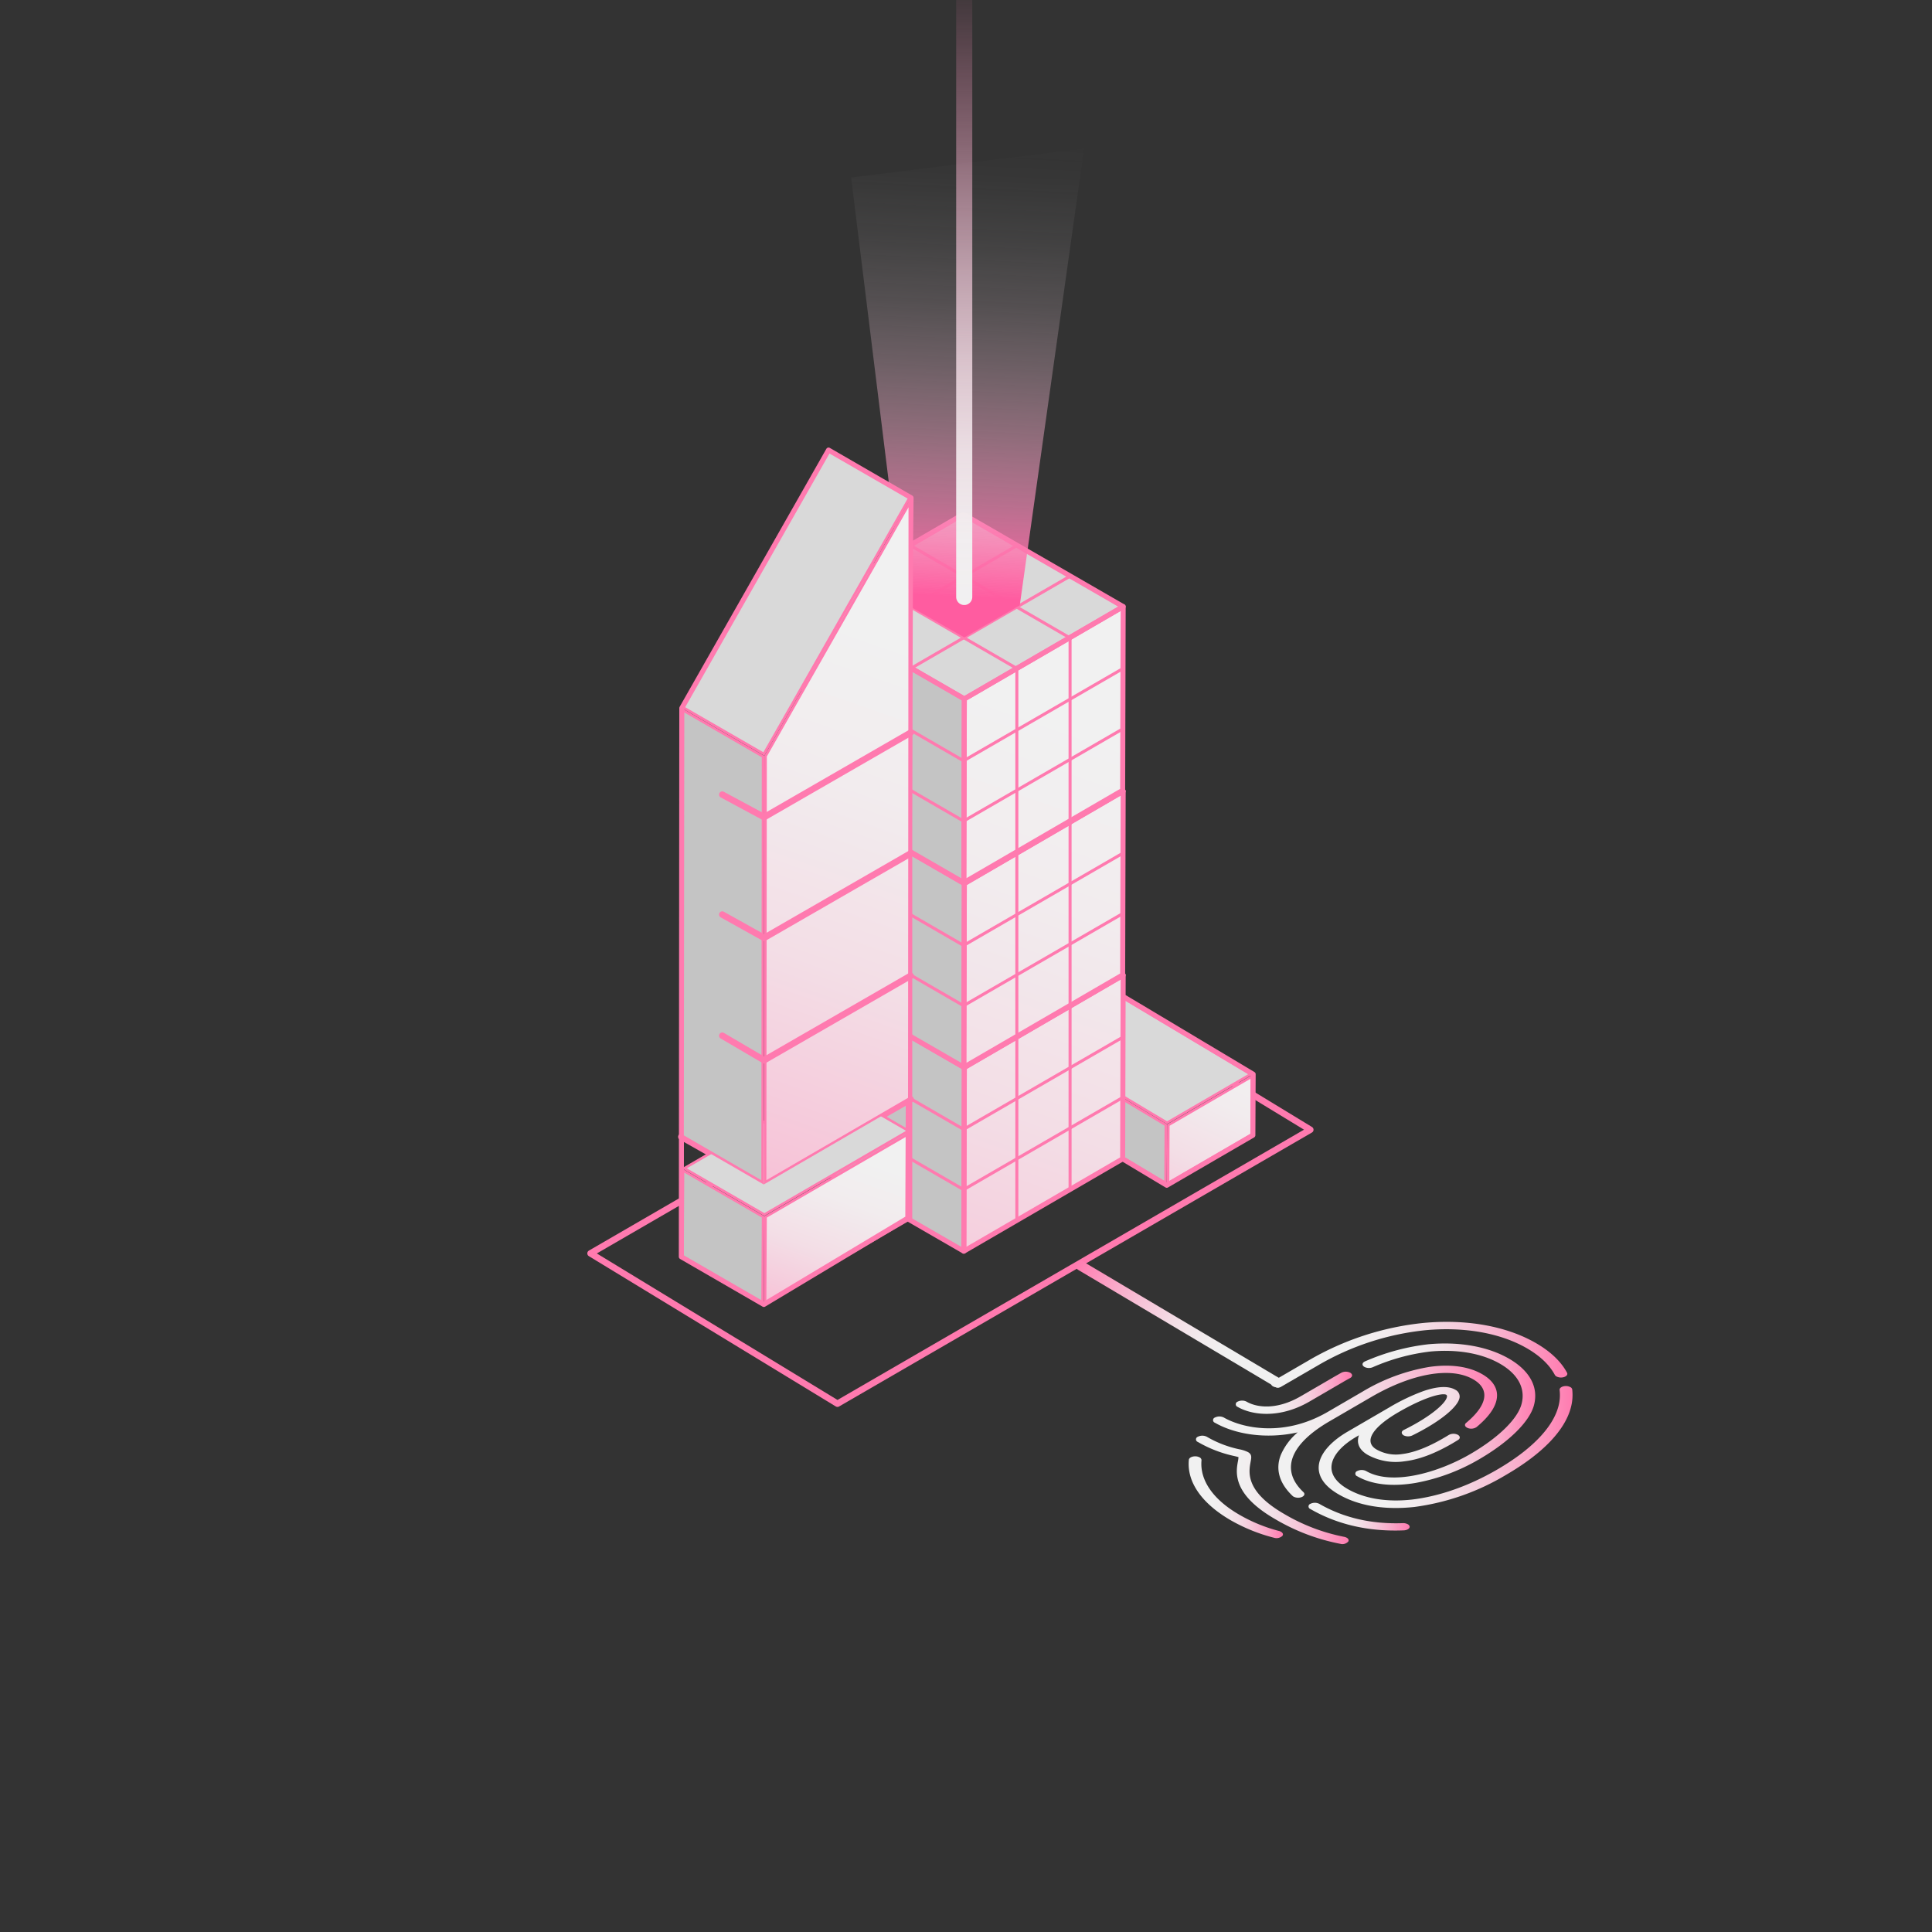 <svg id="Layer_1" data-name="Layer 1" xmlns="http://www.w3.org/2000/svg" xmlns:xlink="http://www.w3.org/1999/xlink" viewBox="0 0 600 600"><rect x="0" y="0" width="600" height="600" fill="#333333" stroke="none"/><defs><style>.cls-1,.cls-20,.cls-21,.cls-22,.cls-24,.cls-8,.cls-9{fill:none;}.cls-1,.cls-21,.cls-22,.cls-8,.cls-9{stroke:#ff7aaf;}.cls-1,.cls-20,.cls-21,.cls-22,.cls-24,.cls-8{stroke-linejoin:round;}.cls-1,.cls-22{stroke-width:2px;}.cls-2{isolation:isolate;}.cls-3{fill:url(#linear-gradient);}.cls-4{fill:#ff7aaf;}.cls-5{fill:#c4c4c4;}.cls-6{fill:#d9d9d9;}.cls-7{fill:url(#linear-gradient-2);}.cls-21,.cls-8{stroke-width:1.56px;}.cls-9{stroke-miterlimit:10;stroke-width:0.94px;}.cls-10{fill:url(#linear-gradient-3);}.cls-11{fill:url(#linear-gradient-4);}.cls-12{fill:url(#linear-gradient-5);}.cls-13{fill:url(#linear-gradient-6);}.cls-14{fill:url(#linear-gradient-7);}.cls-15{fill:url(#linear-gradient-8);}.cls-16{fill:url(#linear-gradient-9);}.cls-17{fill:url(#linear-gradient-10);}.cls-18{fill:url(#linear-gradient-11);}.cls-19{fill:url(#linear-gradient-12);}.cls-20,.cls-21,.cls-22,.cls-24{stroke-linecap:round;}.cls-20{stroke-width:3px;stroke:url(#linear-gradient-13);}.cls-23{fill:url(#linear-gradient-14);}.cls-24{stroke-width:5px;stroke:url(#linear-gradient-15);}.cls-25{fill:url(#radial-gradient);}.cls-26{fill:url(#linear-gradient-16);}.cls-27{fill:url(#linear-gradient-17);}</style><linearGradient id="linear-gradient" x1="403.1" y1="293.62" x2="341.45" y2="422.7" gradientUnits="userSpaceOnUse"><stop offset="0.26" stop-color="#f1f1f1"/><stop offset="0.38" stop-color="#f2ecee"/><stop offset="0.52" stop-color="#f3dee6"/><stop offset="0.67" stop-color="#f6c6d9"/><stop offset="0.83" stop-color="#faa5c7"/><stop offset="1" stop-color="#ff7bb0"/><stop offset="1" stop-color="#ff7aaf"/></linearGradient><linearGradient id="linear-gradient-2" x1="403.43" y1="118.23" x2="248.43" y2="560.73" xlink:href="#linear-gradient"/><linearGradient id="linear-gradient-3" x1="385.6" y1="111.98" x2="230.6" y2="554.48" xlink:href="#linear-gradient"/><linearGradient id="linear-gradient-4" x1="367.71" y1="105.72" x2="212.71" y2="548.22" xlink:href="#linear-gradient"/><linearGradient id="linear-gradient-5" x1="406.38" y1="471.01" x2="437.78" y2="471.01" xlink:href="#linear-gradient"/><linearGradient id="linear-gradient-6" x1="383.77" y1="432.55" x2="419.89" y2="432.55" xlink:href="#linear-gradient"/><linearGradient id="linear-gradient-7" x1="394.75" y1="420.69" x2="486.71" y2="420.69" xlink:href="#linear-gradient"/><linearGradient id="linear-gradient-8" x1="420.88" y1="439.19" x2="476.77" y2="439.19" xlink:href="#linear-gradient"/><linearGradient id="linear-gradient-9" x1="376.68" y1="444.64" x2="464.88" y2="444.64" xlink:href="#linear-gradient"/><linearGradient id="linear-gradient-10" x1="409.53" y1="449.37" x2="488.37" y2="449.37" xlink:href="#linear-gradient"/><linearGradient id="linear-gradient-11" x1="369.12" y1="464.97" x2="398.42" y2="464.97" xlink:href="#linear-gradient"/><linearGradient id="linear-gradient-12" x1="371.42" y1="462.69" x2="418.82" y2="462.69" xlink:href="#linear-gradient"/><linearGradient id="linear-gradient-13" x1="-5765.51" y1="37.38" x2="-5703.82" y2="78.59" gradientTransform="translate(6100.9 353.29)" gradientUnits="userSpaceOnUse"><stop offset="0" stop-color="#ff7aaf"/><stop offset="0" stop-color="#ff7bb0"/><stop offset="0.17" stop-color="#faa5c7"/><stop offset="0.33" stop-color="#f6c6d9"/><stop offset="0.48" stop-color="#f3dee6"/><stop offset="0.62" stop-color="#f2ecee"/><stop offset="0.74" stop-color="#f1f1f1"/></linearGradient><linearGradient id="linear-gradient-14" x1="293.86" y1="185.14" x2="303.44" y2="-8.96" gradientUnits="userSpaceOnUse"><stop offset="0" stop-color="#ff5ca0"/><stop offset="0.04" stop-color="#fe6aa7" stop-opacity="0.91"/><stop offset="0.15" stop-color="#fa8dbb" stop-opacity="0.67"/><stop offset="0.26" stop-color="#f8accb" stop-opacity="0.47"/><stop offset="0.37" stop-color="#f5c5d9" stop-opacity="0.3"/><stop offset="0.47" stop-color="#f3d8e3" stop-opacity="0.17"/><stop offset="0.57" stop-color="#f2e6eb" stop-opacity="0.08"/><stop offset="0.67" stop-color="#f1eeef" stop-opacity="0.02"/><stop offset="0.74" stop-color="#f1f1f1" stop-opacity="0"/></linearGradient><linearGradient id="linear-gradient-15" x1="6380.17" y1="-1372.55" x2="6380.17" y2="-1569.31" gradientTransform="translate(6679.63 -1381.41) rotate(180)" gradientUnits="userSpaceOnUse"><stop offset="0" stop-color="#ff7aaf" stop-opacity="0"/><stop offset="0.02" stop-color="#fe7fb2" stop-opacity="0.04"/><stop offset="0.18" stop-color="#fb9dc2" stop-opacity="0.29"/><stop offset="0.33" stop-color="#f8b6d0" stop-opacity="0.51"/><stop offset="0.48" stop-color="#f5cbdc" stop-opacity="0.68"/><stop offset="0.63" stop-color="#f3dce5" stop-opacity="0.82"/><stop offset="0.76" stop-color="#f2e8ec" stop-opacity="0.92"/><stop offset="0.89" stop-color="#f1eff0" stop-opacity="0.98"/><stop offset="1" stop-color="#f1f1f1"/></linearGradient><radialGradient id="radial-gradient" cx="-6821.66" cy="3149.43" r="5.94" gradientTransform="matrix(-0.08, -1, 1.65, -0.14, -5454.7, -6180.5)" gradientUnits="userSpaceOnUse"><stop offset="0.38" stop-color="#f1f1f1"/><stop offset="1" stop-color="#f1f1f1" stop-opacity="0"/></radialGradient><linearGradient id="linear-gradient-16" x1="277.06" y1="329.76" x2="237.22" y2="443.49" xlink:href="#linear-gradient"/><linearGradient id="linear-gradient-17" x1="324.56" y1="103.91" x2="192.63" y2="480.53" xlink:href="#linear-gradient"/></defs><polygon class="cls-1" points="260.08 435.93 183.39 389.25 330.24 304.17 406.93 350.85 260.08 435.93"/><g class="cls-2"><polygon class="cls-3" points="362.83 349.37 388.78 334.29 388.7 352.34 362.75 367.42 362.83 349.37"/><path class="cls-4" d="M388.39,335l-.08,17.14-25.17,14.63.08-17.15L388.39,335m.79-1.37-26.74,15.54-.09,19,26.74-15.53.09-19Z"/><polygon class="cls-5" points="322.88 344.05 322.96 326 362.05 349.36 361.96 367.42 322.88 344.05"/><path class="cls-4" d="M323.35,326.68l38.31,22.91-.08,17.14-38.31-22.9.08-17.15m-.78-1.37-.09,19,39.87,23.83.09-19-39.87-23.83Z"/><polygon class="cls-6" points="323.34 325.31 349.31 310.23 388.41 333.6 362.44 348.69 323.34 325.31"/><path class="cls-4" d="M349.3,310.68l38.34,22.91-25.19,14.64-38.34-22.91,25.19-14.64m0-.91-26.74,15.54,39.87,23.83,26.74-15.54-39.87-23.83Z"/></g><g class="cls-2"><polygon class="cls-7" points="348.63 302.44 348.47 359.49 299.14 388.15 299.3 331.11 348.63 302.44"/><polygon class="cls-5" points="299.3 331.11 299.14 388.15 249.5 359.49 249.66 302.45 299.3 331.11"/><polygon class="cls-6" points="348.63 302.44 299.3 331.11 249.66 302.45 298.99 273.78 348.63 302.44"/></g><g class="cls-2"><polygon class="cls-8" points="348.81 302.85 348.65 359.89 299.32 388.56 299.48 331.51 348.81 302.85"/><polygon class="cls-8" points="299.48 331.51 299.32 388.56 249.67 359.89 249.83 302.85 299.48 331.51"/><polygon class="cls-8" points="348.81 302.85 299.48 331.51 249.83 302.85 299.16 274.18 348.81 302.85"/></g><line class="cls-9" x1="249.69" y1="322.05" x2="299.18" y2="350.69"/><line class="cls-9" x1="249.69" y1="340.76" x2="299.18" y2="369.41"/><polyline class="cls-9" points="315.79 283.94 266.31 312.58 266.31 369.48"/><polyline class="cls-9" points="332.32 293.4 282.84 322.05 282.84 379.09"/><line class="cls-9" x1="348.81" y1="322.05" x2="299.32" y2="350.69"/><line class="cls-9" x1="348.81" y1="340.76" x2="299.32" y2="369.41"/><polyline class="cls-9" points="282.84 283.94 332.32 312.58 332.32 369.48"/><polyline class="cls-9" points="266.31 293.4 315.79 322.05 315.79 379.09"/><g class="cls-2"><polygon class="cls-10" points="348.63 245.31 348.47 302.36 299.14 331.03 299.3 273.98 348.63 245.31"/><polygon class="cls-5" points="299.3 273.98 299.14 331.03 249.5 302.36 249.66 245.32 299.3 273.98"/><polygon class="cls-6" points="348.63 245.31 299.3 273.98 249.66 245.32 298.99 216.65 348.63 245.31"/></g><g class="cls-2"><polygon class="cls-8" points="348.81 245.72 348.65 302.77 299.32 331.43 299.48 274.39 348.81 245.72"/><polygon class="cls-8" points="299.48 274.39 299.32 331.43 249.67 302.77 249.83 245.72 299.48 274.39"/><polygon class="cls-8" points="348.81 245.72 299.48 274.39 249.83 245.72 299.16 217.05 348.81 245.72"/></g><line class="cls-9" x1="249.69" y1="264.92" x2="299.18" y2="293.57"/><line class="cls-9" x1="249.69" y1="283.64" x2="299.18" y2="312.28"/><polyline class="cls-9" points="315.79 226.81 266.31 255.45 266.31 312.35"/><polyline class="cls-9" points="332.32 236.28 282.84 264.92 282.84 321.97"/><line class="cls-9" x1="348.81" y1="264.92" x2="299.32" y2="293.57"/><line class="cls-9" x1="348.81" y1="283.64" x2="299.32" y2="312.28"/><polyline class="cls-9" points="282.84 226.81 332.32 255.45 332.32 312.35"/><polyline class="cls-9" points="266.31 236.28 315.79 264.92 315.79 321.97"/><g class="cls-2"><polygon class="cls-11" points="348.63 187.98 348.47 245.03 299.14 273.69 299.3 216.65 348.63 187.98"/><polygon class="cls-5" points="299.3 216.65 299.14 273.69 249.5 245.03 249.66 187.99 299.3 216.65"/><polygon class="cls-6" points="348.63 187.98 299.3 216.65 249.66 187.99 298.99 159.32 348.63 187.98"/></g><g class="cls-2"><polygon class="cls-8" points="348.81 188.39 348.65 245.43 299.32 274.1 299.48 217.05 348.81 188.39"/><polygon class="cls-8" points="299.48 217.05 299.32 274.1 249.67 245.43 249.83 188.39 299.48 217.05"/><polygon class="cls-8" points="348.81 188.39 299.48 217.05 249.83 188.39 299.16 159.72 348.81 188.39"/></g><line class="cls-9" x1="249.69" y1="207.59" x2="299.18" y2="236.23"/><line class="cls-9" x1="249.69" y1="226.3" x2="299.18" y2="254.95"/><polyline class="cls-9" points="315.79 169.47 266.31 198.12 266.31 255.02"/><polyline class="cls-9" points="332.32 178.94 282.84 207.59 282.84 264.63"/><line class="cls-9" x1="348.81" y1="207.59" x2="299.32" y2="236.23"/><line class="cls-9" x1="348.81" y1="226.3" x2="299.32" y2="254.95"/><polyline class="cls-9" points="282.84 169.47 332.32 198.12 332.32 255.02"/><polyline class="cls-9" points="266.31 178.94 315.79 207.59 315.79 264.63"/><path class="cls-12" d="M437.78,474.06c.08.62-.75,1.17-1.83,1.21-10.86.44-20.62-1.79-29-6.63a.85.85,0,0,1,0-1.61,3.07,3.07,0,0,1,2.77,0c7.53,4.35,16.26,6.35,25.94,6a3,3,0,0,1,1.53.33A1.09,1.09,0,0,1,437.78,474.06Z"/><path class="cls-13" d="M406.7,435.25c-9.28,5.39-17.84,4.27-22.35,1.67a.86.86,0,0,1,0-1.62,3.11,3.11,0,0,1,2.79,0c3.37,1.95,9.56,2.54,16.78-1.66l10.77-6.26,1.89-1.07a3.1,3.1,0,0,1,2.74,0c.8.48.76,1.2,0,1.64-.61.33-1.22.67-1.81,1Z"/><g class="cls-2"><path class="cls-14" d="M395.33,430.54c-.77-.45-.78-1.17,0-1.61l11-6.39a88.27,88.27,0,0,1,35.86-11.7c13.33-1.22,25.68,1,34.78,6.25,4.57,2.64,7.83,5.75,9.69,9.23.32.6-.26,1.24-1.3,1.43a3.09,3.09,0,0,1-2-.29,1.31,1.31,0,0,1-.49-.47c-1.67-3.13-4.59-5.91-8.71-8.29C466,414,454.83,412,442.78,413.1a82.73,82.73,0,0,0-33.69,11.06l-11,6.38A3.09,3.09,0,0,1,395.33,430.54Z"/><path class="cls-15" d="M443.61,417.47c9.62-.88,18.5.71,25,4.46s9.26,8.89,7.78,14.46c-1.36,5.12-7.72,11.39-17,16.79a60.49,60.49,0,0,1-19.67,7.34c-7.4,1.27-13.7.56-18.23-2.06a.85.85,0,0,1,0-1.61,3.09,3.09,0,0,1,2.78,0c8,4.63,22.38.51,32.34-5.28,8.73-5.07,14.68-10.88,15.92-15.53,1.29-4.84-1.08-9.27-6.66-12.5s-13.25-4.58-21.59-3.82a62.7,62.7,0,0,0-18,4.9,3.09,3.09,0,0,1-2.55-.11l-.2-.14c-.65-.5-.46-1.22.41-1.59A68.43,68.43,0,0,1,443.61,417.47Z"/><path class="cls-16" d="M403,444.84c-10.1,2.24-19.68.47-25.7-3a.85.85,0,0,1,0-1.61,3.09,3.09,0,0,1,2.78,0c5.45,3.14,18.37,6.31,32.25-1.75l10.76-6.26a59.22,59.22,0,0,1,20.74-7.7c6.59-.95,12.29-.18,16.49,2.25,3.3,1.9,4.88,4.42,4.56,7.29s-2.45,5.92-6.33,9.14a3,3,0,0,1-2.74.28l-.26-.13c-.67-.38-.78-1-.23-1.46,6.67-5.55,7.48-10.47,2.22-13.51-6.89-4-19-1.89-31.65,5.46l-13,7.56c-12.36,7.18-15.32,15.21-8.09,22,.57.54.28,1.24-.65,1.57a3.14,3.14,0,0,1-2.42-.17,1.54,1.54,0,0,1-.29-.21c-4.14-3.91-5.41-8.31-3.68-12.74A19.18,19.18,0,0,1,403,444.84Z"/><path class="cls-17" d="M484.35,431.67c-.08-.63.74-1.17,1.83-1.22a2.88,2.88,0,0,1,1.52.34,1,1,0,0,1,.57.73,15,15,0,0,1-.45,5.7c-1.89,7.07-8.84,14.27-20.08,20.8A74.23,74.23,0,0,1,439.27,468c-9.19,1-17.33-.32-23.53-3.9-5-2.87-7-6.42-5.93-10.26.9-3.21,4-6.47,8.62-9.18l13-7.56A62.93,62.93,0,0,1,442.09,432c4.4-1.5,7.73-1.64,9.86-.41a2.36,2.36,0,0,1,1.36,2.22c-.19,2.93-6.12,7.77-14.75,12a3.15,3.15,0,0,1-2.67-.06c-.81-.55-.72-1.27.1-1.68,8.53-4.21,13.26-8.5,13.39-10.39a.56.56,0,0,0-.2-.51c-1.16-.67-6.57.58-14.95,5.45-8.21,4.77-10.78,9.2-6.7,11.55a12.21,12.21,0,0,0,7.84,1.41c3.67-.44,8-2.09,12.82-4.9.6-.34,1.19-.7,1.76-1.05a3.06,3.06,0,0,1,2.78-.05c.79.45.82,1.16.09,1.61-.58.37-1.21.74-1.83,1.11-5.47,3.17-10.32,5-14.82,5.52a18.12,18.12,0,0,1-11.42-2c-2.36-1.36-3.66-3.44-2.71-6.09l-.82.48c-7.64,4.44-11.43,11.17-2.7,16.21,5.23,3,12.14,4.15,20,3.28,8.44-1,17.59-4.17,26.44-9.31,10.65-6.19,17.22-13,19-19.55A13.57,13.57,0,0,0,484.35,431.67Z"/><path class="cls-18" d="M397.84,475.72c.57.32.76.83.41,1.27a2.67,2.67,0,0,1-2.6.57,53.89,53.89,0,0,1-13.44-5.43c-9-5.22-13.67-11.89-13-18.78.06-.63,1-1.11,2.08-1.07a2.71,2.71,0,0,1,1.27.33,1,1,0,0,1,.58.87c-.58,6.24,3.64,12.29,11.87,17a49.43,49.43,0,0,0,12.28,5A2.2,2.2,0,0,1,397.84,475.72Z"/><path class="cls-19" d="M418.24,477.56c.5.28.71.71.51,1.13a2.4,2.4,0,0,1-2.44.77A63.24,63.24,0,0,1,396,471.77c-13.44-7.76-12.16-14.67-11.54-18a7.74,7.74,0,0,0,.16-1.25c-.29-.1-.85-.23-1.33-.34A38.77,38.77,0,0,1,372,447.81a.85.85,0,0,1,0-1.61,3.05,3.05,0,0,1,2.79,0,33.78,33.78,0,0,0,10,3.87,10.69,10.69,0,0,1,2.78.89,2.51,2.51,0,0,1,.6.46c.58.64.44,1.42.21,2.61-.58,3.19-1.68,9.15,10.41,16.13a58.75,58.75,0,0,0,18.62,7.11A2.7,2.7,0,0,1,418.24,477.56Z"/></g><line class="cls-20" x1="335.59" y1="393.07" x2="396.87" y2="429.48"/><polyline class="cls-21" points="348.65 359.89 362.35 368.1 389.09 352.56 389.18 333.6 349.31 309.77"/><polyline class="cls-22" points="282.79 341.39 237.31 367.6 211.59 353.05"/><polygon class="cls-23" points="316.7 187.99 336.67 46.13 264.33 55.13 280.66 187.25 299.48 197.95 316.7 187.99"/><line class="cls-24" x1="299.45" y1="-6.36" x2="299.45" y2="185.4"/><path class="cls-25" d="M292.16,191.09c-4-2.14-4.16-5.81-.35-8.21a15.65,15.65,0,0,1,14.18-.49c4,2.13,4.14,5.8.32,8.2A15.59,15.59,0,0,1,292.16,191.09Z"/><g class="cls-2"><polygon class="cls-26" points="237.75 377.87 282.54 351.87 282.4 378.61 237.61 404.64 237.75 377.87"/><path class="cls-4" d="M282.15,352.55,282,378.38,238,404l.14-25.86,44-25.55m.79-1.36-45.57,26.46-.15,27.67,45.57-26.48.15-27.65Z"/><polygon class="cls-5" points="211.98 390.28 212.12 363.5 236.97 377.87 236.83 404.64 211.98 390.28"/><path class="cls-4" d="M212.51,364.18l24.07,13.92L236.44,404l-24.07-13.92.14-25.87m-.77-1.35-.15,27.67,25.63,14.82.15-27.67-25.63-14.82Z"/><polygon class="cls-6" points="212.52 362.83 257.31 336.82 282.16 351.19 237.37 377.19 212.52 362.83"/><path class="cls-4" d="M257.31,337.28l24.07,13.91-44,25.55L213.3,362.83l44-25.55m0-.91-45.57,26.46,25.63,14.82,45.57-26.46-25.63-14.82Z"/></g><polygon class="cls-21" points="281.93 378.29 237.22 405.12 211.59 390.3 211.74 219.91 257.31 139.77 282.94 154.59 282.79 168.73 281.93 378.29"/><g class="cls-2"><polygon class="cls-27" points="237.76 234.83 282.55 156.07 282.4 341.16 237.61 367.19 237.76 234.83"/><path class="cls-4" d="M282.15,157.55,282,340.94l-44,25.57.15-131.58,44-77.38m.79-3-45.57,80.14-.15,133.14,45.57-26.48.15-186.8Z"/><polygon class="cls-5" points="211.98 352.83 212.13 220.59 236.97 234.95 236.83 367.19 211.98 352.83"/><path class="cls-4" d="M212.52,221.27l24.06,13.91-.14,131.34L212.37,352.6l.15-131.33m-.78-1.36-.15,133.14,25.63,14.82.15-133.14-25.63-14.82Z"/><polygon class="cls-6" points="212.27 219.77 257.45 140.31 282.41 154.73 237.22 234.19 212.27 219.77"/><path class="cls-4" d="M257.6,140.84l24.27,14-44.8,78.78-24.27-14,44.8-78.78m-.29-1.07-45.57,80.14,25.63,14.82,45.57-80.14-25.63-14.82Z"/></g><polyline class="cls-22" points="282.79 303.05 237.31 329.27 224.31 321.64"/><polyline class="cls-22" points="282.79 265.05 237.31 291.27 224.31 284.02"/><polyline class="cls-22" points="282.79 227.55 237.31 253.77 224.31 246.77"/></svg>